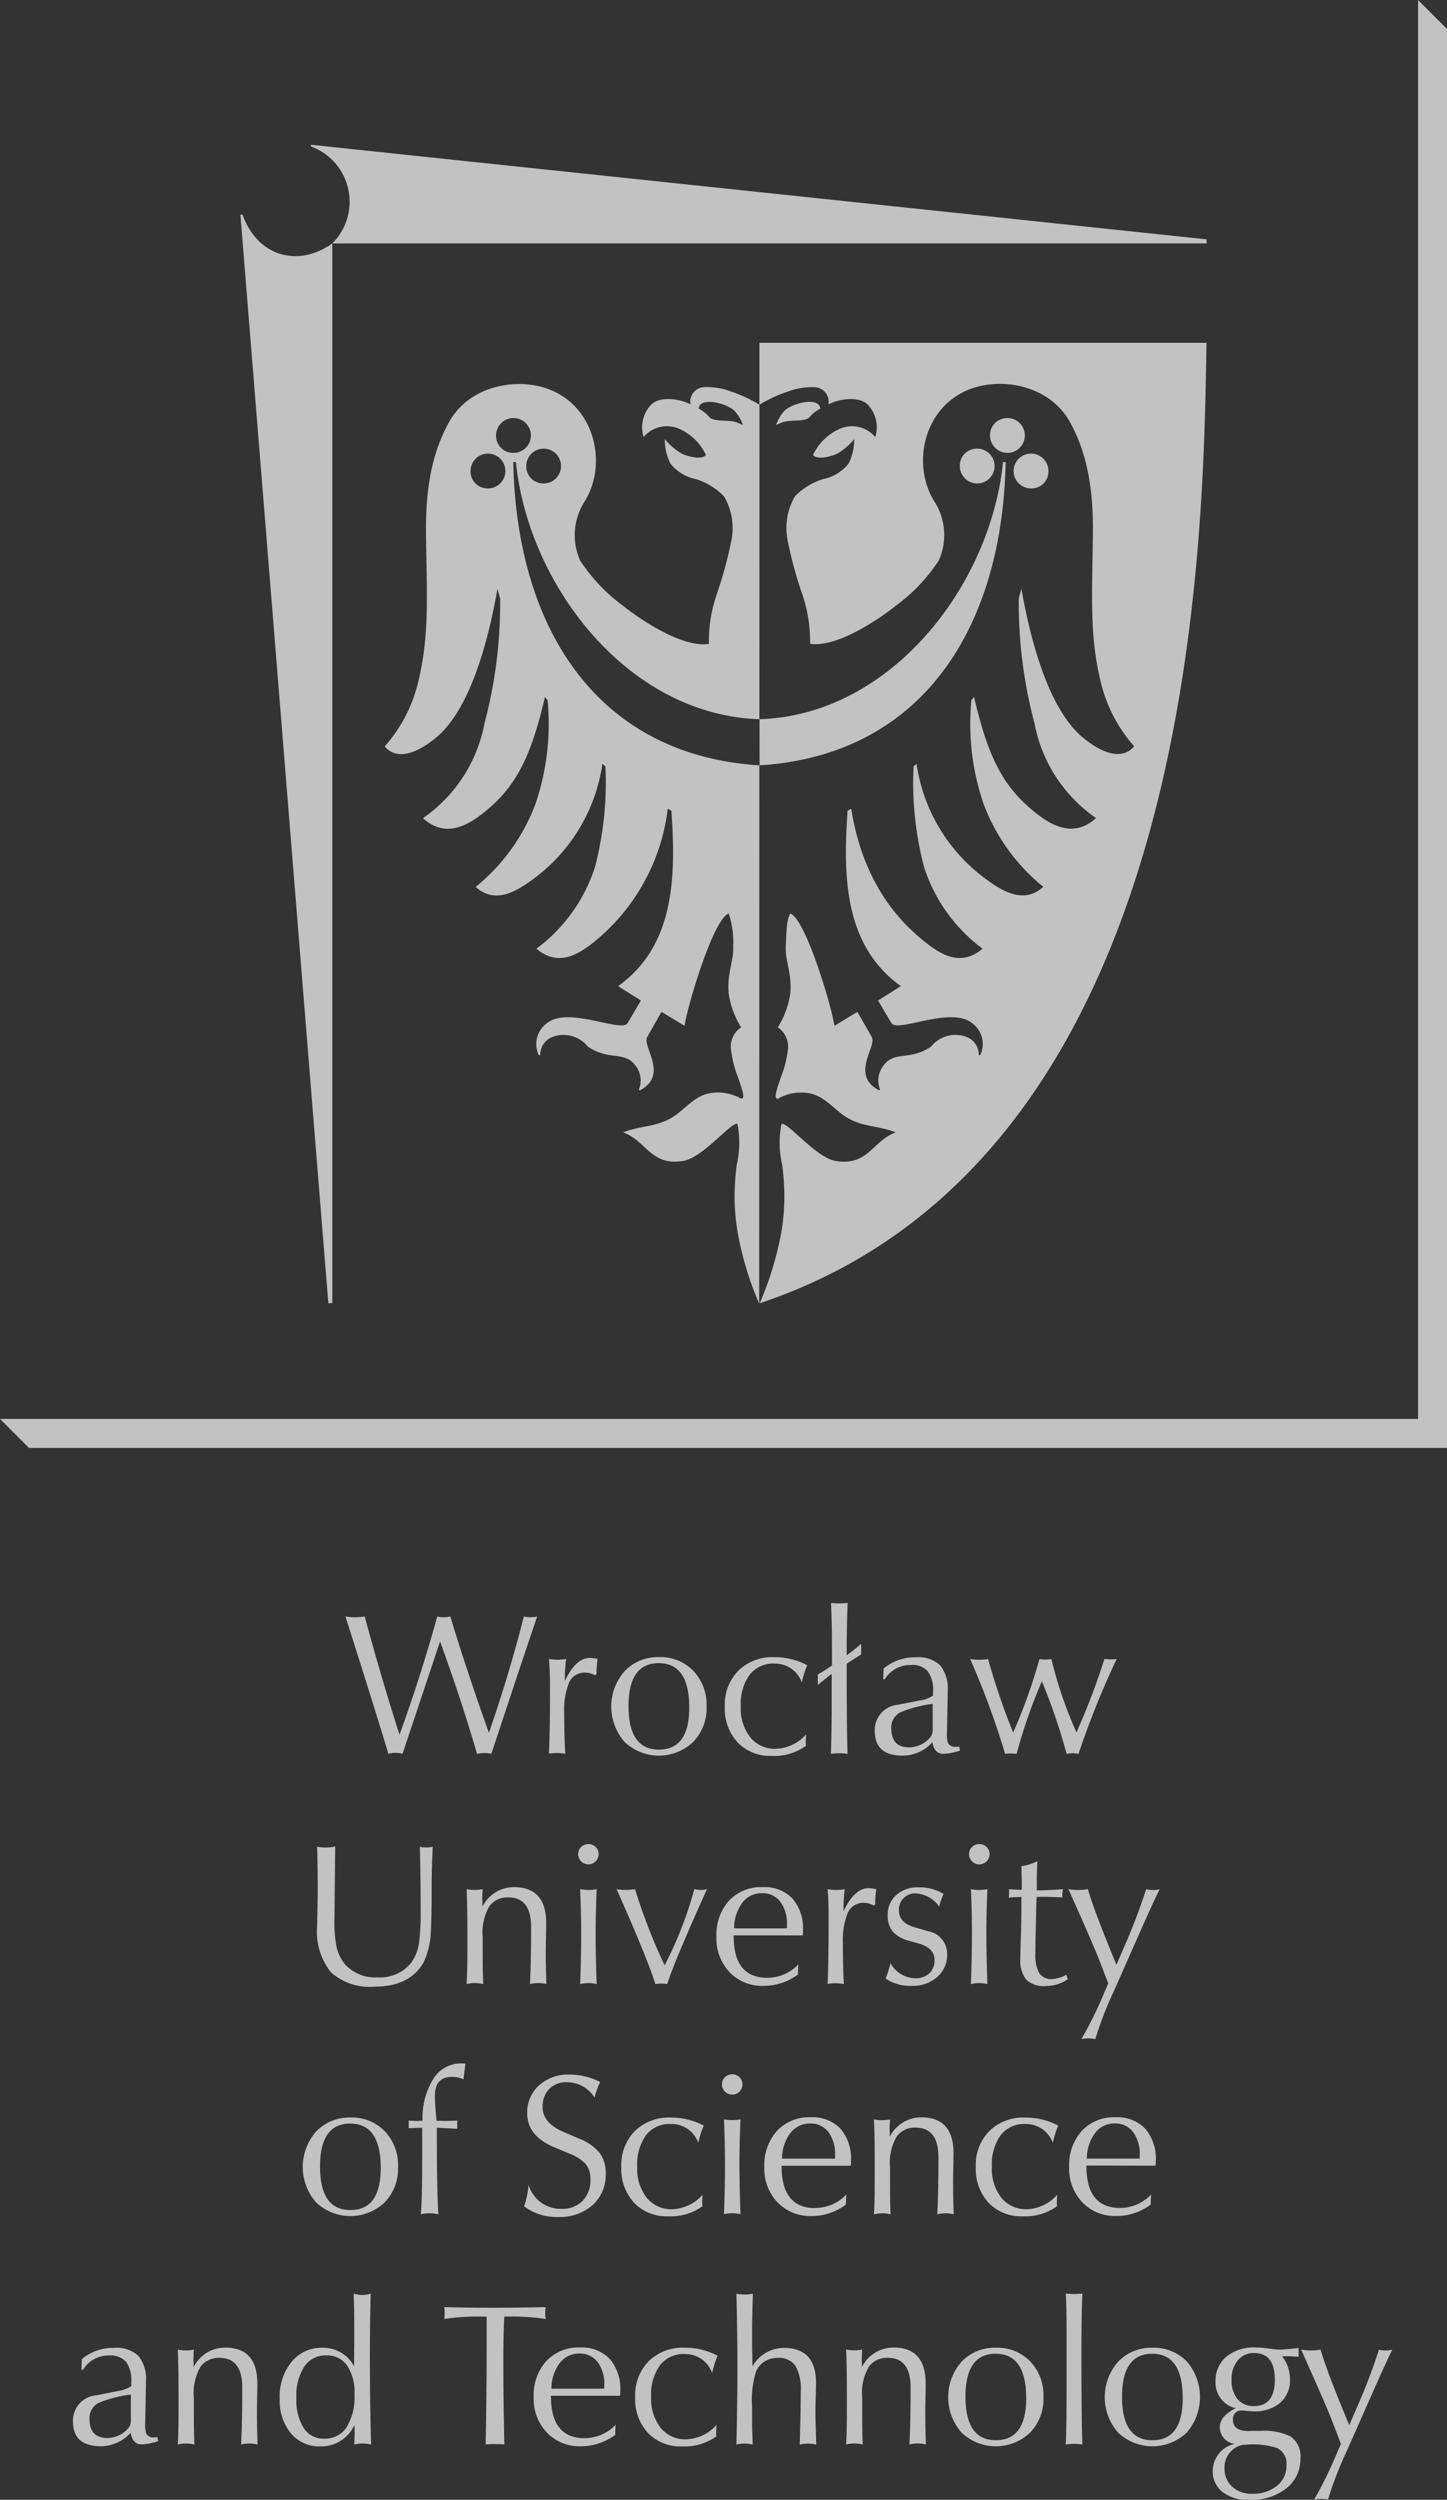 <svg xmlns="http://www.w3.org/2000/svg" xmlns:xlink="http://www.w3.org/1999/xlink" width="135.522" height="234" viewBox="0 0 135.522 234">
  <rect x="0" y="0" width="135.522" height="234" fill="#333333" stroke="none"/>
  <defs>
    <clipPath id="clip-path">
      <rect id="Rectangle_190" data-name="Rectangle 190" width="135.522" height="234" fill="#fff"/>
    </clipPath>
  </defs>
  <g id="Group_405" data-name="Group 405" transform="translate(0)" opacity="0.7">
    <g id="Group_391" data-name="Group 391" transform="translate(0)" clip-path="url(#clip-path)">
      <path id="Path_327" data-name="Path 327" d="M71.154,121.986h.027C112.358,108.217,112.663,50.568,113,32.094H71.125l0,5.786a13.912,13.912,0,0,1,2.856-1.291,6.14,6.14,0,0,1,2.224-.343,1.359,1.359,0,0,1,1.381,1.609c.962-.513,2.787-.8,3.663,0a3.086,3.086,0,0,1,.73,3.061,2.854,2.854,0,0,0-3.561-.659A4.914,4.914,0,0,0,76.146,42.6c.431.5,1.81.1,2.284-.144A5.988,5.988,0,0,0,80,41.113a5,5,0,0,1-.529,2.291,4.108,4.108,0,0,1-2.414,1.452,6.361,6.361,0,0,0-2.59,1.586,5.871,5.871,0,0,0-.7,4.138A38.188,38.188,0,0,0,75.094,55.5a13.587,13.587,0,0,1,.776,4.761c2.542.408,6.623-2.42,8.052-3.577a16.232,16.232,0,0,0,4.006-4.224A5.828,5.828,0,0,0,87.549,47c-2.278-3.552-1.033-9.284,3.8-10.746,2.964-.862,7.037-.033,8.868,3.272,1.784,3.22,2.194,6.849,2.14,10.648-.082,5.824-.312,9.447.766,13.792a13.974,13.974,0,0,0,3.1,5.893c-1.241,1.469-3.305.462-4.9-.9-2.356-2.008-4.368-6.548-5.661-13.851l-.247.9A43.835,43.835,0,0,0,96.886,67.7a13.916,13.916,0,0,0,5.763,8.88c-1.864,1.688-3.755.962-5.4-.293-3.27-2.492-4.688-5.328-6.023-11.052l-.249.318a23.107,23.107,0,0,0,1.146,9.709,18.21,18.21,0,0,0,5.592,7.755c-1.743,1.575-3.644.531-5.228-.619a16.271,16.271,0,0,1-6.646-10.893l-.28.238a31.343,31.343,0,0,0,.975,9.393,15.333,15.333,0,0,0,5.491,7.667c-1.966,1.661-3.747.642-5.184-.464-3.833-2.95-6.236-7.109-7.119-12.631l-.341.176c-.41,6-.387,12.581,4.989,16.426l-2.134,1.345,1.249,2.115c.55.939,5.527-1.613,7.55,0A2.409,2.409,0,0,1,91.79,98.8l-.121-.05a1.784,1.784,0,0,0-1.148-1.684,2.917,2.917,0,0,0-3.312.9c-2,1.354-3.408.389-4.435,1.743a2.239,2.239,0,0,0-.341,2.295l-.1.061c-2.749-1.439-.178-4.1-.688-5L80.3,94.722l-2.153,1.305c-.192-1.571-2.648-9.947-4.125-10.514-.389.552-.366,2.017-.429,3.027-.075,1.412.573,2.441.429,4.412a8.2,8.2,0,0,1-1.176,3.22,2.151,2.151,0,0,1,.964,1.943,10.616,10.616,0,0,1-.705,2.807c-.36,1.094-.674,1.935-.259,1.935a4.316,4.316,0,0,1,3.24-.452c1.377.4,2.253,1.713,3.5,2.356,1.437.741,2.661.615,4.305,1.236-2.243.858-2.565,3.157-5.613,2.682-1.839-.285-4.588-3.751-5.088-3.466a9.147,9.147,0,0,0,.071,3.843,23.462,23.462,0,0,1,.2,2.768,20.356,20.356,0,0,1-.293,3.586,30.832,30.832,0,0,1-2.01,6.577M51.061,216.512a2.567,2.567,0,0,1,.054-.546q-2.617.057-5.006.057-2.353,0-4.5-.057c.025.253.038.443.038.584a5.1,5.1,0,0,1-.038.527,20.493,20.493,0,0,1,3.464-.226h.506v3.142q0,3.653-.092,8.83a8.231,8.231,0,0,1,.9-.038,6.732,6.732,0,0,1,.847.038q-.094-4.33-.094-7.757,0-2.652.094-4.215h.546a19.877,19.877,0,0,1,3.33.226,3.038,3.038,0,0,1-.054-.565m14.732-9.991a2.243,2.243,0,0,1-.021-.377c0-.113.013-.345.033-.7a3.955,3.955,0,0,1-2.841,1.358,2.951,2.951,0,0,1-2.379-1.063,4.369,4.369,0,0,1-.9-2.91,4.668,4.668,0,0,1,.828-2.964,2.786,2.786,0,0,1,2.314-1.044A2.658,2.658,0,0,1,65.4,200.59a8.966,8.966,0,0,1,.508-1.619,6.565,6.565,0,0,0-3.071-.751,4.578,4.578,0,0,0-3.376,1.259,4.53,4.53,0,0,0-1.272,3.372,4.648,4.648,0,0,0,1.2,3.349,4.2,4.2,0,0,0,3.182,1.264,5.1,5.1,0,0,0,3.222-.943m-22.97-7.249V198.5c-.477.027-.845.038-1.109.038-.088,0-.228-.006-.416-.017h-.414c-.1-1.054-.151-1.839-.151-2.353q0-1.751,1.6-1.753a2.451,2.451,0,0,1,1.073.228l.188-1.469a2.846,2.846,0,0,0-.377-.019,3.019,3.019,0,0,0-2.6,1.393,6.906,6.906,0,0,0-1.04,3.973h-.243c-.113.01-.2.017-.266.017-.149,0-.412-.01-.787-.038v.715c.55-.025.969-.038,1.261-.038v2.372q0,4.538-.134,5.724a4.288,4.288,0,0,1,.828-.094,3.9,3.9,0,0,1,.828.094q-.154-1.864-.151-8.1c1.192.065,1.824.094,1.9.094m13.771,24.336H51.643a4.051,4.051,0,0,1,.791-2.42,2.271,2.271,0,0,1,1.807-.872,2.089,2.089,0,0,1,1.724.787,3.416,3.416,0,0,1,.63,2.186Zm-2.278-3.858a3.636,3.636,0,0,1,2.795,1.063,4.294,4.294,0,0,1,.99,3.042v.207a1.5,1.5,0,0,0-.019.205H51.6v.059q0,3.913,3.163,3.914a4.028,4.028,0,0,0,2.9-1.261c-.027.328-.038.567-.038.715v.226a5.3,5.3,0,0,1-3.2,1.075,4.248,4.248,0,0,1-3.207-1.282,4.57,4.57,0,0,1-1.234-3.312,4.755,4.755,0,0,1,1.184-3.381,4.107,4.107,0,0,1,3.144-1.27m-42.055,6.832a1.1,1.1,0,0,1-.318.81,2.587,2.587,0,0,1-1.883.828c-1.117,0-1.676-.594-1.676-1.789a1.592,1.592,0,0,1,.923-1.525,12.015,12.015,0,0,1,2.954-.753Zm2.165,1.582a.72.72,0,0,1-.734-.377,2.567,2.567,0,0,1-.092-.866l.073-3.747v-.226a3.473,3.473,0,0,0-.695-2.4,2.96,2.96,0,0,0-2.28-.764,4.571,4.571,0,0,0-3.029,1.054l-.038,1h.151a2.762,2.762,0,0,1,2.429-1.339,1.948,1.948,0,0,1,1.611.6,2.979,2.979,0,0,1,.477,1.862v.4a2.8,2.8,0,0,1-1.184.452c-.7.138-1.4.274-2.09.414a2.368,2.368,0,0,0-2.186,2.446q0,2.316,2.6,2.318a3.776,3.776,0,0,0,2.807-1.264c.111.728.458,1.092,1.031,1.092a5.973,5.973,0,0,0,1.544-.3l-.075-.374a2.421,2.421,0,0,1-.32.017m49.718-7.795a2.653,2.653,0,0,1,2.558,1.772,9.256,9.256,0,0,1,.508-1.619,6.563,6.563,0,0,0-3.067-.753,4.589,4.589,0,0,0-3.381,1.261,4.535,4.535,0,0,0-1.27,3.37,4.648,4.648,0,0,0,1.2,3.349,4.193,4.193,0,0,0,3.18,1.261,5.108,5.108,0,0,0,3.222-.939,2.306,2.306,0,0,1-.021-.379c0-.113.013-.343.04-.7a3.967,3.967,0,0,1-2.843,1.356,2.948,2.948,0,0,1-2.381-1.065,4.372,4.372,0,0,1-.9-2.906,4.669,4.669,0,0,1,.828-2.969,2.793,2.793,0,0,1,2.316-1.044M29.7,180.3a6.138,6.138,0,0,0,1.276,4.3,5.383,5.383,0,0,0,4.088,1.366q3.295,0,4.592-2.243a7.019,7.019,0,0,0,.68-2.69q.091-1.189.092-4.255v-.49q0-1,.1-3.425a2.5,2.5,0,0,1-.621.075,2.35,2.35,0,0,1-.584-.075q.072,2.708.073,5.891a23.248,23.248,0,0,1-.13,2.954,4.241,4.241,0,0,1-.793,2.073,3.755,3.755,0,0,1-3.113,1.316,3.775,3.775,0,0,1-3.094-1.278,3.94,3.94,0,0,1-.812-1.958,12.971,12.971,0,0,1-.132-2.163l.073-6.855a3.509,3.509,0,0,1-.877.1,4.279,4.279,0,0,1-.816-.075q.053,2.03.054,3.556c0,.778-.008,1.6-.027,2.466s-.027,1.337-.027,1.412m3.115,26.576q-2.846,0-2.843-4.067,0-4.029,2.824-4.027,2.862,0,2.862,4.159c0,2.623-.952,3.935-2.843,3.935m0-8.659a4.29,4.29,0,0,0-3.192,1.291,5.016,5.016,0,0,0-.019,6.65,4.665,4.665,0,0,0,6.41.01,4.525,4.525,0,0,0,1.264-3.341,4.588,4.588,0,0,0-1.245-3.333,4.289,4.289,0,0,0-3.217-1.278m-.36,29a2.408,2.408,0,0,1-2.1,1.061,2.188,2.188,0,0,1-1.91-.989,4.884,4.884,0,0,1-.688-2.812,5.011,5.011,0,0,1,.745-2.956,2.392,2.392,0,0,1,2.063-1.036,2.278,2.278,0,0,1,1.937.939,4.491,4.491,0,0,1,.695,2.692,5.4,5.4,0,0,1-.743,3.1m2.27-12.512a2.891,2.891,0,0,1-.791.132,3.241,3.241,0,0,1-.81-.132q.056,1.638.056,3.408v1.318q-.019,1.13-.019,2.071a3.281,3.281,0,0,0-2.973-1.732,3.608,3.608,0,0,0-2.872,1.307,5.129,5.129,0,0,0-1.121,3.456,4.81,4.81,0,0,0,1.046,3.247A3.44,3.44,0,0,0,29.978,229a3.4,3.4,0,0,0,3.215-2c.015.165.021.4.021.715,0,.266-.013.632-.038,1.111a3.369,3.369,0,0,1,1.582,0q-.113-3.615-.113-8.075,0-3.8.075-6.044m-10.638,9.8c.013-.609.021-1.069.021-1.385q0-3.367-3.012-3.368a3.293,3.293,0,0,0-2.956,1.826v-.337c-.01-.151-.019-.266-.019-.341q0-.282.038-.96a3.191,3.191,0,0,1-.732.075,3.9,3.9,0,0,1-.774-.075q.075,1.334.075,4.274v1.337q0,2.219-.075,3.274a3.29,3.29,0,0,1,1.563,0c-.038-.64-.056-1.812-.056-3.521v-.847a4.956,4.956,0,0,1,.638-2.935,2.121,2.121,0,0,1,1.753-.81q2.146,0,2.144,2.784,0,3.351-.111,5.328a3.213,3.213,0,0,1,1.544,0q-.06-1.582-.059-2.973c0-.289.008-.738.019-1.347m71.958-25.681A2.656,2.656,0,0,1,98.6,200.59a9.494,9.494,0,0,1,.508-1.619,6.563,6.563,0,0,0-3.069-.751,4.586,4.586,0,0,0-3.379,1.259,4.537,4.537,0,0,0-1.27,3.372,4.639,4.639,0,0,0,1.2,3.349,4.2,4.2,0,0,0,3.182,1.264A5.088,5.088,0,0,0,99,206.521a2.58,2.58,0,0,1-.019-.377c0-.113.013-.345.038-.7a3.963,3.963,0,0,1-2.843,1.358,2.949,2.949,0,0,1-2.381-1.063,4.38,4.38,0,0,1-.9-2.91,4.656,4.656,0,0,1,.831-2.964,2.781,2.781,0,0,1,2.314-1.044m4.529,15.92c-.178,0-.425-.013-.755-.038q.078,1.035.077,3.69v4.931q0,4.239-.077,5.5a5.1,5.1,0,0,1,.755-.056,5.94,5.94,0,0,1,.807.056q-.091-2.052-.094-8.322c0-2.707.033-4.644.094-5.8-.349.025-.621.038-.807.038m7.36,13.686q-2.843,0-2.843-4.065,0-4.029,2.824-4.031,2.862,0,2.86,4.161,0,3.938-2.841,3.935m0-8.659a4.3,4.3,0,0,0-3.19,1.289,5.016,5.016,0,0,0-.019,6.655,4.662,4.662,0,0,0,6.412.01,5.082,5.082,0,0,0,.017-6.673,4.288,4.288,0,0,0-3.22-1.28M49.063,151.316q-1.409,5.535-3.274,10.88-1.961-5.457-3.615-10.88a2.407,2.407,0,0,1-.621.075,2.329,2.329,0,0,1-.6-.075q-1.578,5.7-3.538,11.069-1.716-5.366-3.259-11.069a5.447,5.447,0,0,1-1.805,0q2.576,8.058,4.027,12.857a2.361,2.361,0,0,1,1.32,0l3.519-10.523q2.077,5.742,3.464,10.541a2.159,2.159,0,0,1,.678-.092,2.718,2.718,0,0,1,.659.073q3.085-9.32,4.291-12.857a2.483,2.483,0,0,1-.638.075,2.346,2.346,0,0,1-.6-.075m80.083,68.623a56.813,56.813,0,0,1-2.111,5.514l-.676,1.565L125.7,225.4q-1.528-3.744-2.017-5.458a5.026,5.026,0,0,1-.9.075,5.17,5.17,0,0,1-.923-.075q2.372,5.291,2.937,6.757l.789,2.071-.431,1a37.663,37.663,0,0,1-2.071,4.2,4,4,0,0,1,.659-.057,3.463,3.463,0,0,1,.638.057,33.7,33.7,0,0,1,1.713-4.443l2.523-5.7q1.224-2.771,1.789-3.879a2.5,2.5,0,0,1-.621.075,2.555,2.555,0,0,1-.638-.075M68.577,196.071a.961.961,0,0,0,.958-.96.879.879,0,0,0-.282-.665.928.928,0,0,0-.676-.274.938.938,0,0,0-.68.274.885.885,0,0,0-.28.665.957.957,0,0,0,.96.96m51.015,36.622a3.5,3.5,0,0,1-2.307.743,2.664,2.664,0,0,1-1.881-.659,2.21,2.21,0,0,1-.715-1.711,2.138,2.138,0,0,1,1.657-2.2c.274-.023.469-.038.582-.038a7.227,7.227,0,0,1,2.711.339,1.639,1.639,0,0,1,.847,1.638,2.364,2.364,0,0,1-.893,1.893m-4.247-9.949a2.706,2.706,0,0,1,.582-1.8,1.9,1.9,0,0,1,1.519-.688c1.3,0,1.95.833,1.95,2.487s-.653,2.483-1.95,2.483a1.931,1.931,0,0,1-1.538-.646,2.721,2.721,0,0,1-.563-1.837m5.5,5.307a5.841,5.841,0,0,0-2.843-.506h-.715l-.339.019c-.977,0-1.471-.347-1.471-1.038a.782.782,0,0,1,.885-.883c.067,0,.213.01.446.038s.429.036.592.036a3.657,3.657,0,0,0,2.5-.8,2.785,2.785,0,0,0,.912-2.211,3.5,3.5,0,0,0-.734-2.148h.377c.364,0,.753.021,1.167.056v-.826c-.893.1-1.5.151-1.826.151a8.611,8.611,0,0,1-.969-.1,9.325,9.325,0,0,0-1.234-.1,4.069,4.069,0,0,0-2.738.864,2.886,2.886,0,0,0-1.008,2.3,2.441,2.441,0,0,0,1.885,2.523c-.994.5-1.487,1.086-1.487,1.753a1.551,1.551,0,0,0,1.429,1.579,2.6,2.6,0,0,0-2.09,2.542,2.4,2.4,0,0,0,.914,1.966,3.824,3.824,0,0,0,2.494.745,5.311,5.311,0,0,0,3.483-1.084,3.469,3.469,0,0,0,1.318-2.814,2.22,2.22,0,0,0-.941-2.052m-44.455-3.68q.028-.967.029-1.328,0-3.273-3.021-3.274a3.422,3.422,0,0,0-2.929,1.713q-.038-1.807-.038-2.582,0-2.087.075-4.2a5.246,5.246,0,0,1-.761.075,6.849,6.849,0,0,1-.782-.075q.094,3.709.094,7.06,0,2.805-.094,7.058a3.356,3.356,0,0,1,.745-.094,3.659,3.659,0,0,1,.78.094c-.036-1.017-.056-1.751-.056-2.2v-1.337a9.025,9.025,0,0,1,.377-3.328,2.129,2.129,0,0,1,2.025-1.245,1.84,1.84,0,0,1,1.661.743,4.4,4.4,0,0,1,.494,2.364q0,1.563-.094,5.006a3.664,3.664,0,0,1,.772-.094,3.526,3.526,0,0,1,.772.094q-.075-2.523-.075-2.881c0-.4.008-.925.027-1.571m-2.353-24.736a2.278,2.278,0,0,1,1.807-.872,2.1,2.1,0,0,1,1.724.787,3.423,3.423,0,0,1,.63,2.188v.32H73.244a4.044,4.044,0,0,1,.791-2.422m2.335,7.052q-3.163,0-3.165-3.914v-.056h6.479a1.617,1.617,0,0,1,.019-.207V202.3a4.311,4.311,0,0,0-.987-3.04,3.624,3.624,0,0,0-2.8-1.065,4.1,4.1,0,0,0-3.144,1.272,4.757,4.757,0,0,0-1.186,3.381,4.567,4.567,0,0,0,1.232,3.309,4.262,4.262,0,0,0,3.211,1.28,5.307,5.307,0,0,0,3.2-1.071v-.226c0-.151.013-.389.04-.718a4.019,4.019,0,0,1-2.9,1.261M89.263,204.3c0-.289.008-.736.019-1.345s.021-1.071.021-1.385q0-3.367-3.012-3.37a3.293,3.293,0,0,0-2.956,1.826v-.337c-.013-.151-.019-.266-.019-.341,0-.188.01-.508.04-.956a3.225,3.225,0,0,1-.736.071,3.918,3.918,0,0,1-.772-.071q.078,1.334.075,4.27V204c0,1.481-.023,2.571-.075,3.276a3.678,3.678,0,0,1,.772-.094,3.748,3.748,0,0,1,.791.094q-.056-.96-.054-3.521v-.845a4.9,4.9,0,0,1,.64-2.937,2.1,2.1,0,0,1,1.749-.812q2.146,0,2.146,2.787,0,3.351-.113,5.328a3.212,3.212,0,0,1,1.544,0q-.06-1.582-.059-2.975m-2.586,20.2c.013-.609.019-1.069.019-1.385q0-3.367-3.012-3.368a3.288,3.288,0,0,0-2.954,1.826v-.337c-.015-.151-.021-.266-.021-.341,0-.188.01-.508.038-.96a3.171,3.171,0,0,1-.734.075,3.859,3.859,0,0,1-.77-.075q.072,1.334.075,4.274v1.337c0,1.479-.027,2.571-.075,3.274a3.646,3.646,0,0,1,.77-.094,3.734,3.734,0,0,1,.791.094c-.038-.64-.056-1.812-.056-3.521v-.847a4.9,4.9,0,0,1,.642-2.935,2.1,2.1,0,0,1,1.749-.81q2.146,0,2.146,2.784,0,3.351-.113,5.328a3.648,3.648,0,0,1,.772-.094,3.73,3.73,0,0,1,.774.094q-.06-1.582-.059-2.973,0-.433.019-1.347m6.586,3.925c-1.891,0-2.843-1.356-2.843-4.065q0-4.029,2.826-4.031,2.862,0,2.862,4.161,0,3.938-2.845,3.935m0-8.659a4.3,4.3,0,0,0-3.19,1.289,5.019,5.019,0,0,0-.017,6.655,4.66,4.66,0,0,0,6.41.01,4.538,4.538,0,0,0,1.261-3.341,4.592,4.592,0,0,0-1.243-3.333,4.289,4.289,0,0,0-3.222-1.28M69.253,202.6q0-1.9.1-4.213a3.578,3.578,0,0,1-.772.071,3.91,3.91,0,0,1-.774-.071q.094,2.291.094,4.213,0,2.09-.094,4.669a3.7,3.7,0,0,1,.774-.094,3.524,3.524,0,0,1,.772.094q-.094-2.579-.1-4.669m18.1-40.672a1.1,1.1,0,0,1-.32.81,2.6,2.6,0,0,1-1.885.828q-1.673,0-1.671-1.789a1.59,1.59,0,0,1,.92-1.525,12.083,12.083,0,0,1,2.956-.753ZM86.2,159.165l-2.088.414a2.371,2.371,0,0,0-2.184,2.45q0,2.313,2.6,2.314a3.756,3.756,0,0,0,2.8-1.259q.173,1.089,1.038,1.09a5.99,5.99,0,0,0,1.544-.3l-.075-.377a2.075,2.075,0,0,1-.32.019.717.717,0,0,1-.734-.374,2.559,2.559,0,0,1-.094-.866l.073-3.747V158.3a3.489,3.489,0,0,0-.695-2.4,2.962,2.962,0,0,0-2.278-.761,4.572,4.572,0,0,0-3.031,1.054l-.038,1h.151a2.769,2.769,0,0,1,2.429-1.335,1.941,1.941,0,0,1,1.611.6,2.987,2.987,0,0,1,.479,1.862v.4a2.817,2.817,0,0,1-1.188.45m-13.665-3.443a2.659,2.659,0,0,1,2.561,1.768,9,9,0,0,1,.508-1.617,6.571,6.571,0,0,0-3.069-.753,4.581,4.581,0,0,0-3.379,1.261,4.532,4.532,0,0,0-1.272,3.368,4.646,4.646,0,0,0,1.2,3.351,4.194,4.194,0,0,0,3.182,1.261,5.081,5.081,0,0,0,3.22-.941,2.3,2.3,0,0,1-.019-.377q0-.166.038-.7a3.975,3.975,0,0,1-2.843,1.356,2.952,2.952,0,0,1-2.381-1.063,4.365,4.365,0,0,1-.9-2.91,4.66,4.66,0,0,1,.828-2.964,2.787,2.787,0,0,1,2.316-1.044m19.183,21.194a3.88,3.88,0,0,1-.774-.077q.1,2.3.094,4.217,0,2.09-.094,4.669a3.7,3.7,0,0,1,.774-.094,3.492,3.492,0,0,1,.77.094q-.094-2.579-.1-4.669,0-1.9.1-4.217a3.509,3.509,0,0,1-.77.077m-12.707,1.994a16.873,16.873,0,0,1,.111-2.071,3.989,3.989,0,0,1-.791.077,4.265,4.265,0,0,1-.807-.077c.061.676.092,1.588.092,2.73q0,3.916-.092,6.136a4.779,4.779,0,0,1,.713-.056,3.771,3.771,0,0,1,.81.077q-.091-1.415-.094-3.8a6.738,6.738,0,0,1,.464-2.881,1.569,1.569,0,0,1,1.515-.923,1.958,1.958,0,0,1,.9.245l.151-.094a7.912,7.912,0,0,1,.1-1.431,4.62,4.62,0,0,0-.718-.094q-1.337,0-2.351,2.165m-2.41-22.171v.979c.7-.567,1.134-.91,1.3-1.038v2.73q0,2.583-.075,4.763a5.075,5.075,0,0,1,.753-.059,5.976,5.976,0,0,1,.81.059Q79.3,162.2,79.3,155.74c.588-.391,1.042-.678,1.354-.866v-1q-.621.549-1.354,1.075v-.209q0-2.67.092-4.686c-.351.025-.619.038-.81.038s-.425-.013-.753-.038q.1,1.958.094,5.345v.492a13.8,13.8,0,0,1-1.316.847m9.092,28.44a2.7,2.7,0,0,1-2.3-1.412,10.337,10.337,0,0,1-.452,1.448,4.108,4.108,0,0,0,2.429.68,3.45,3.45,0,0,0,2.41-.839,2.736,2.736,0,0,0,.923-2.117,2.155,2.155,0,0,0-1.81-2.165l-1.28-.377q-1.431-.414-1.431-1.582a1.538,1.538,0,0,1,.446-1.138,1.561,1.561,0,0,1,1.157-.443,2.976,2.976,0,0,1,2.184,1.243,4.737,4.737,0,0,1,.4-1.186,4.358,4.358,0,0,0-2.356-.619,2.956,2.956,0,0,0-2.088.73,2.425,2.425,0,0,0-.791,1.862,2.341,2.341,0,0,0,.479,1.559,3.094,3.094,0,0,0,1.554.864l.866.243c.989.276,1.487.789,1.487,1.542a1.634,1.634,0,0,1-.49,1.249,1.87,1.87,0,0,1-1.337.46m22.288-8.263a2.567,2.567,0,0,1-.64-.077,56.386,56.386,0,0,1-2.109,5.517l-.678,1.561L103.9,182.3q-1.522-3.747-2.012-5.46a5.036,5.036,0,0,1-.9.077,5.128,5.128,0,0,1-.92-.077q2.369,5.291,2.935,6.757l.793,2.071-.433,1a37.569,37.569,0,0,1-2.073,4.2,4.258,4.258,0,0,1,.659-.059,3.659,3.659,0,0,1,.64.059,33.112,33.112,0,0,1,1.715-4.443l2.521-5.7q1.224-2.768,1.789-3.879a2.512,2.512,0,0,1-.621.077m-5.412,22.721a2.278,2.278,0,0,1,1.807-.872,2.091,2.091,0,0,1,1.722.787,3.411,3.411,0,0,1,.632,2.188v.32h-4.952a4.044,4.044,0,0,1,.791-2.422m5.646,3.081a1.361,1.361,0,0,1,.021-.207V202.3a4.3,4.3,0,0,0-.99-3.04,3.619,3.619,0,0,0-2.795-1.065,4.092,4.092,0,0,0-3.144,1.272,4.757,4.757,0,0,0-1.186,3.381,4.56,4.56,0,0,0,1.234,3.309,4.253,4.253,0,0,0,3.207,1.28,5.313,5.313,0,0,0,3.2-1.071v-.226c0-.151.015-.389.038-.718a4.012,4.012,0,0,1-2.9,1.261q-3.16,0-3.161-3.914v-.056ZM91.043,174.24a.921.921,0,0,0,.68.282.968.968,0,0,0,.958-.96.878.878,0,0,0-.285-.667.94.94,0,0,0-.674-.274.955.955,0,0,0-.68.274.89.89,0,0,0-.28.667.919.919,0,0,0,.28.678m-39.888,5.78q0-3.367-3.012-3.368a3.294,3.294,0,0,0-2.956,1.824v-.339c-.01-.151-.019-.262-.019-.339,0-.188.01-.508.038-.96a3.167,3.167,0,0,1-.732.077,3.9,3.9,0,0,1-.774-.077q.075,1.34.075,4.272v1.339c0,1.479-.025,2.573-.075,3.276a3.7,3.7,0,0,1,.774-.094,3.746,3.746,0,0,1,.789.094c-.038-.642-.056-1.814-.056-3.521v-.847a4.929,4.929,0,0,1,.64-2.937,2.111,2.111,0,0,1,1.751-.81q2.146,0,2.146,2.787,0,3.351-.113,5.328a3.212,3.212,0,0,1,1.544,0q-.056-1.582-.059-2.977c0-.287.008-.734.021-1.343s.019-1.071.019-1.385m44.452,1.326q-.047,1.707-.046,1.985a2.905,2.905,0,0,0,.546,1.969,2.374,2.374,0,0,0,1.845.611,3.65,3.65,0,0,0,2.052-.636l-.132-.418a3.291,3.291,0,0,1-1.318.4,1.341,1.341,0,0,1-1.226-.554,3.485,3.485,0,0,1-.356-1.818c0-.613.01-1.4.036-2.37s.04-1.63.04-2l.038-.937c.136-.015.364-.021.678-.021.475,0,1.054.021,1.73.056v-.151a3.343,3.343,0,0,1,.056-.621c-.939.077-1.757.113-2.446.113v-1.243q0-.282.054-1.487a5.091,5.091,0,0,1-1.5.471c.027.655.036,1.178.036,1.582v.621c-.4,0-.8-.019-1.2-.056a.825.825,0,0,0,.019.151v.151c0,.1-.015.264-.04.49a8.9,8.9,0,0,1,.981-.054h.207v.638q0,1.431-.048,3.134m7.824-26.056a65.164,65.164,0,0,1-2.617,6.868,39.287,39.287,0,0,1-2.353-6.868,3.133,3.133,0,0,1-.546.054,3.226,3.226,0,0,1-.565-.054,51.391,51.391,0,0,1-2.466,6.889,65.844,65.844,0,0,1-2.353-6.889,4.527,4.527,0,0,1-.847.071,4.413,4.413,0,0,1-.828-.071,76.668,76.668,0,0,1,3.276,8.883,3.183,3.183,0,0,1,.546-.038,2.882,2.882,0,0,1,.529.038,48.31,48.31,0,0,1,2.368-6.795,57.47,57.47,0,0,1,2.318,6.795,2.791,2.791,0,0,1,.546-.059,2.878,2.878,0,0,1,.565.059,79.9,79.9,0,0,1,3.577-8.883c-.253.021-.439.033-.567.033s-.308-.013-.582-.033M62.245,183.974a54.724,54.724,0,0,1-2.772-7.136,4.9,4.9,0,0,1-.883.077,4.474,4.474,0,0,1-.845-.077q2.856,6.4,3.634,8.887a2.587,2.587,0,0,1,.525-.04,3.438,3.438,0,0,1,.584.04q.678-2.131,3.726-8.887a2.043,2.043,0,0,1-.584.077,2.406,2.406,0,0,1-.6-.077,36.065,36.065,0,0,1-2.784,7.136m-6.46-11.079a.975.975,0,0,0-1.356,0,.89.89,0,0,0-.28.667.959.959,0,0,0,1.918,0,.884.884,0,0,0-.282-.667m-.676,4.021a3.912,3.912,0,0,1-.774-.077q.094,2.3.094,4.217,0,2.09-.094,4.669a3.7,3.7,0,0,1,.774-.094,3.492,3.492,0,0,1,.77.094q-.091-2.579-.094-4.669,0-1.9.094-4.217a3.509,3.509,0,0,1-.77.077m-5.732,20.907q0,2.109,2.5,3.163l1.525.642a3.876,3.876,0,0,1,1.431.92A2.153,2.153,0,0,1,55.3,204a2.728,2.728,0,0,1-.743,2.025,2.643,2.643,0,0,1-1.948.743,3.147,3.147,0,0,1-3.107-2.24,8.08,8.08,0,0,1-.414,2,4.989,4.989,0,0,0,3.163,1,4.639,4.639,0,0,0,3.255-1.117,3.793,3.793,0,0,0,1.224-2.941,3.079,3.079,0,0,0-.584-1.956,4.667,4.667,0,0,0-1.9-1.318l-1.525-.657q-1.9-.828-1.9-2.295a2.329,2.329,0,0,1,.613-1.7,2.183,2.183,0,0,1,1.646-.63,3.037,3.037,0,0,1,2.6,1.431,9.291,9.291,0,0,1,.527-1.452,6.27,6.27,0,0,0-2.862-.695,4.065,4.065,0,0,0-2.868,1.017,3.388,3.388,0,0,0-1.1,2.615M52.134,164.1a3.971,3.971,0,0,1,.81.073q-.094-1.412-.1-3.8a6.776,6.776,0,0,1,.462-2.881,1.576,1.576,0,0,1,1.515-.923,1.963,1.963,0,0,1,.9.247l.151-.094a7.668,7.668,0,0,1,.1-1.429,4.515,4.515,0,0,0-.718-.1q-1.334,0-2.353,2.167a16.775,16.775,0,0,1,.115-2.069,4.025,4.025,0,0,1-.791.071,4.325,4.325,0,0,1-.812-.071c.063.674.1,1.586.1,2.728q0,3.913-.1,6.136a4.575,4.575,0,0,1,.718-.054m9.579-.322q-2.843,0-2.843-4.067,0-4.026,2.826-4.027,2.862,0,2.86,4.161,0,3.932-2.843,3.933m0-8.659a4.278,4.278,0,0,0-3.188,1.291,5.007,5.007,0,0,0-.019,6.652,4.66,4.66,0,0,0,6.408.008,4.529,4.529,0,0,0,1.264-3.341,4.583,4.583,0,0,0-1.245-3.33,4.281,4.281,0,0,0-3.22-1.28m7.832,22.966a2.271,2.271,0,0,1,1.807-.868,2.089,2.089,0,0,1,1.722.785,3.4,3.4,0,0,1,.63,2.186v.322h-4.95a4.036,4.036,0,0,1,.791-2.425m-1.213,6.529a4.251,4.251,0,0,0,3.209,1.28,5.311,5.311,0,0,0,3.2-1.073v-.228c0-.149.013-.387.036-.713a4.013,4.013,0,0,1-2.9,1.259q-3.163,0-3.163-3.912v-.059h6.477a1.556,1.556,0,0,1,.019-.207v-.205a4.31,4.31,0,0,0-.99-3.044,3.633,3.633,0,0,0-2.8-1.061,4.1,4.1,0,0,0-3.142,1.268A4.756,4.756,0,0,0,67.1,181.3a4.58,4.58,0,0,0,1.232,3.314M132.813,0l2.709,2.711V135.536H2.711L0,132.823H132.813ZM31.124,121.986H30.75l-8.234-101.9h.195c1.42,3.962,5.234,4.966,8.414,2.7v0a5.508,5.508,0,0,0-2-9.075v-.159l83.88,8.853v.381H31.124ZM91.436,42a1.629,1.629,0,1,1-1.542,1.623A1.587,1.587,0,0,1,91.436,42m5.219,3.72A1.63,1.63,0,1,1,98.193,44.1a1.582,1.582,0,0,1-1.538,1.623M71.142,71.645l-.006-4.32c12.4-.4,21.671-12.633,22.8-24.068h.251c-.305,15.424-7.734,27.417-23.045,28.388M94.26,39.138a1.629,1.629,0,1,1-1.535,1.63,1.593,1.593,0,0,1,1.535-1.63m-18.424-.109c-.406.485-1.707.245-2.443.471-.454.136-.665.322-.695.243a4.028,4.028,0,0,1,.759-1.282c.816-.78,3.3-1.326,3.366-.205a3.406,3.406,0,0,0-.987.774m-6.97.471c.456.134.665.322.7.241a4.019,4.019,0,0,0-.764-1.278c-.82-.782-3.3-1.326-3.362-.207a3.3,3.3,0,0,1,.985.774c.4.485,1.7.245,2.441.471M50.827,45.253a1.628,1.628,0,1,0-1.538-1.628,1.588,1.588,0,0,0,1.538,1.628M48,42.391a1.63,1.63,0,1,0-1.538-1.625A1.588,1.588,0,0,0,48,42.391m-2.391,3.33a1.63,1.63,0,1,0-1.538-1.63,1.59,1.59,0,0,0,1.538,1.63m22.669-9.134a14.016,14.016,0,0,1,2.853,1.293l-.008,29.445h0v4.32l0,0V67.325c-12.4-.4-21.662-12.636-22.8-24.068h-.253c.305,15.422,7.734,27.415,23.049,28.388l-.015,50.341h-.021a29.856,29.856,0,0,1-1.985-6.577,20.216,20.216,0,0,1-.3-3.586,24.849,24.849,0,0,1,.2-2.768,9.217,9.217,0,0,0,.071-3.843c-.5-.291-3.251,3.182-5.09,3.464-3.048.477-3.37-1.822-5.615-2.68,1.646-.621,2.87-.5,4.309-1.236,1.245-.642,2.117-1.96,3.5-2.356a4.341,4.341,0,0,1,3.24.443c.418,0,.1-.833-.266-1.927a10.944,10.944,0,0,1-.7-2.807,2.156,2.156,0,0,1,.969-1.943,8.215,8.215,0,0,1-1.178-3.22c-.142-1.971.506-3,.429-4.414a8.089,8.089,0,0,0-.425-3.025c-1.483.567-3.933,8.943-4.127,10.514l-2.159-1.305-1.339,2.349c-.508.891,2.065,3.556-.688,5l-.1-.063a2.245,2.245,0,0,0-.339-2.293c-1.033-1.354-2.439-.391-4.439-1.743a2.906,2.906,0,0,0-3.307-.9A1.764,1.764,0,0,0,50.6,98.749l-.123.05a2.4,2.4,0,0,1,.755-3.025c2.017-1.613,6.993.939,7.544,0l1.249-2.117-2.132-1.345c5.376-3.845,5.4-10.424,4.989-16.424l-.341-.176a18.975,18.975,0,0,1-7.117,12.631c-1.437,1.1-3.22,2.125-5.184.462a15.336,15.336,0,0,0,5.491-7.667,31.351,31.351,0,0,0,.971-9.391l-.282-.241a16.274,16.274,0,0,1-6.64,10.9c-1.584,1.151-3.485,2.194-5.23.619a18.233,18.233,0,0,0,5.594-7.755,23.139,23.139,0,0,0,1.14-9.709l-.245-.318c-1.341,5.722-2.747,8.56-6.025,11.052-1.646,1.255-3.533,1.981-5.4.293a13.9,13.9,0,0,0,5.763-8.88,43.824,43.824,0,0,0,1.466-11.686l-.253-.9c-1.291,7.3-3.3,11.843-5.659,13.851-1.59,1.358-3.661,2.364-4.9.9a13.907,13.907,0,0,0,3.1-5.893c1.086-4.345.854-7.968.77-13.792-.059-3.8.354-7.429,2.14-10.648,1.83-3.305,5.906-4.134,8.87-3.272,4.835,1.46,6.077,7.194,3.8,10.746a5.834,5.834,0,0,0-.377,5.456,16.276,16.276,0,0,0,4.006,4.226c1.433,1.153,5.517,3.985,8.052,3.577a13.592,13.592,0,0,1,.778-4.761,38.514,38.514,0,0,0,1.33-4.922,5.852,5.852,0,0,0-.7-4.138A6.381,6.381,0,0,0,65.2,44.855,4.1,4.1,0,0,1,62.795,43.4a4.956,4.956,0,0,1-.533-2.289,6.021,6.021,0,0,0,1.567,1.341c.475.247,1.858.64,2.284.146a4.9,4.9,0,0,0-2.276-2.345,2.849,2.849,0,0,0-3.556.661,3.086,3.086,0,0,1,.732-3.063c.874-.8,2.692-.51,3.661,0a1.355,1.355,0,0,1,1.379-1.609,6.145,6.145,0,0,1,2.224.341" transform="translate(0 -0.001)" fill="#fff" fill-rule="evenodd"/>
    </g>
  </g>
</svg>

